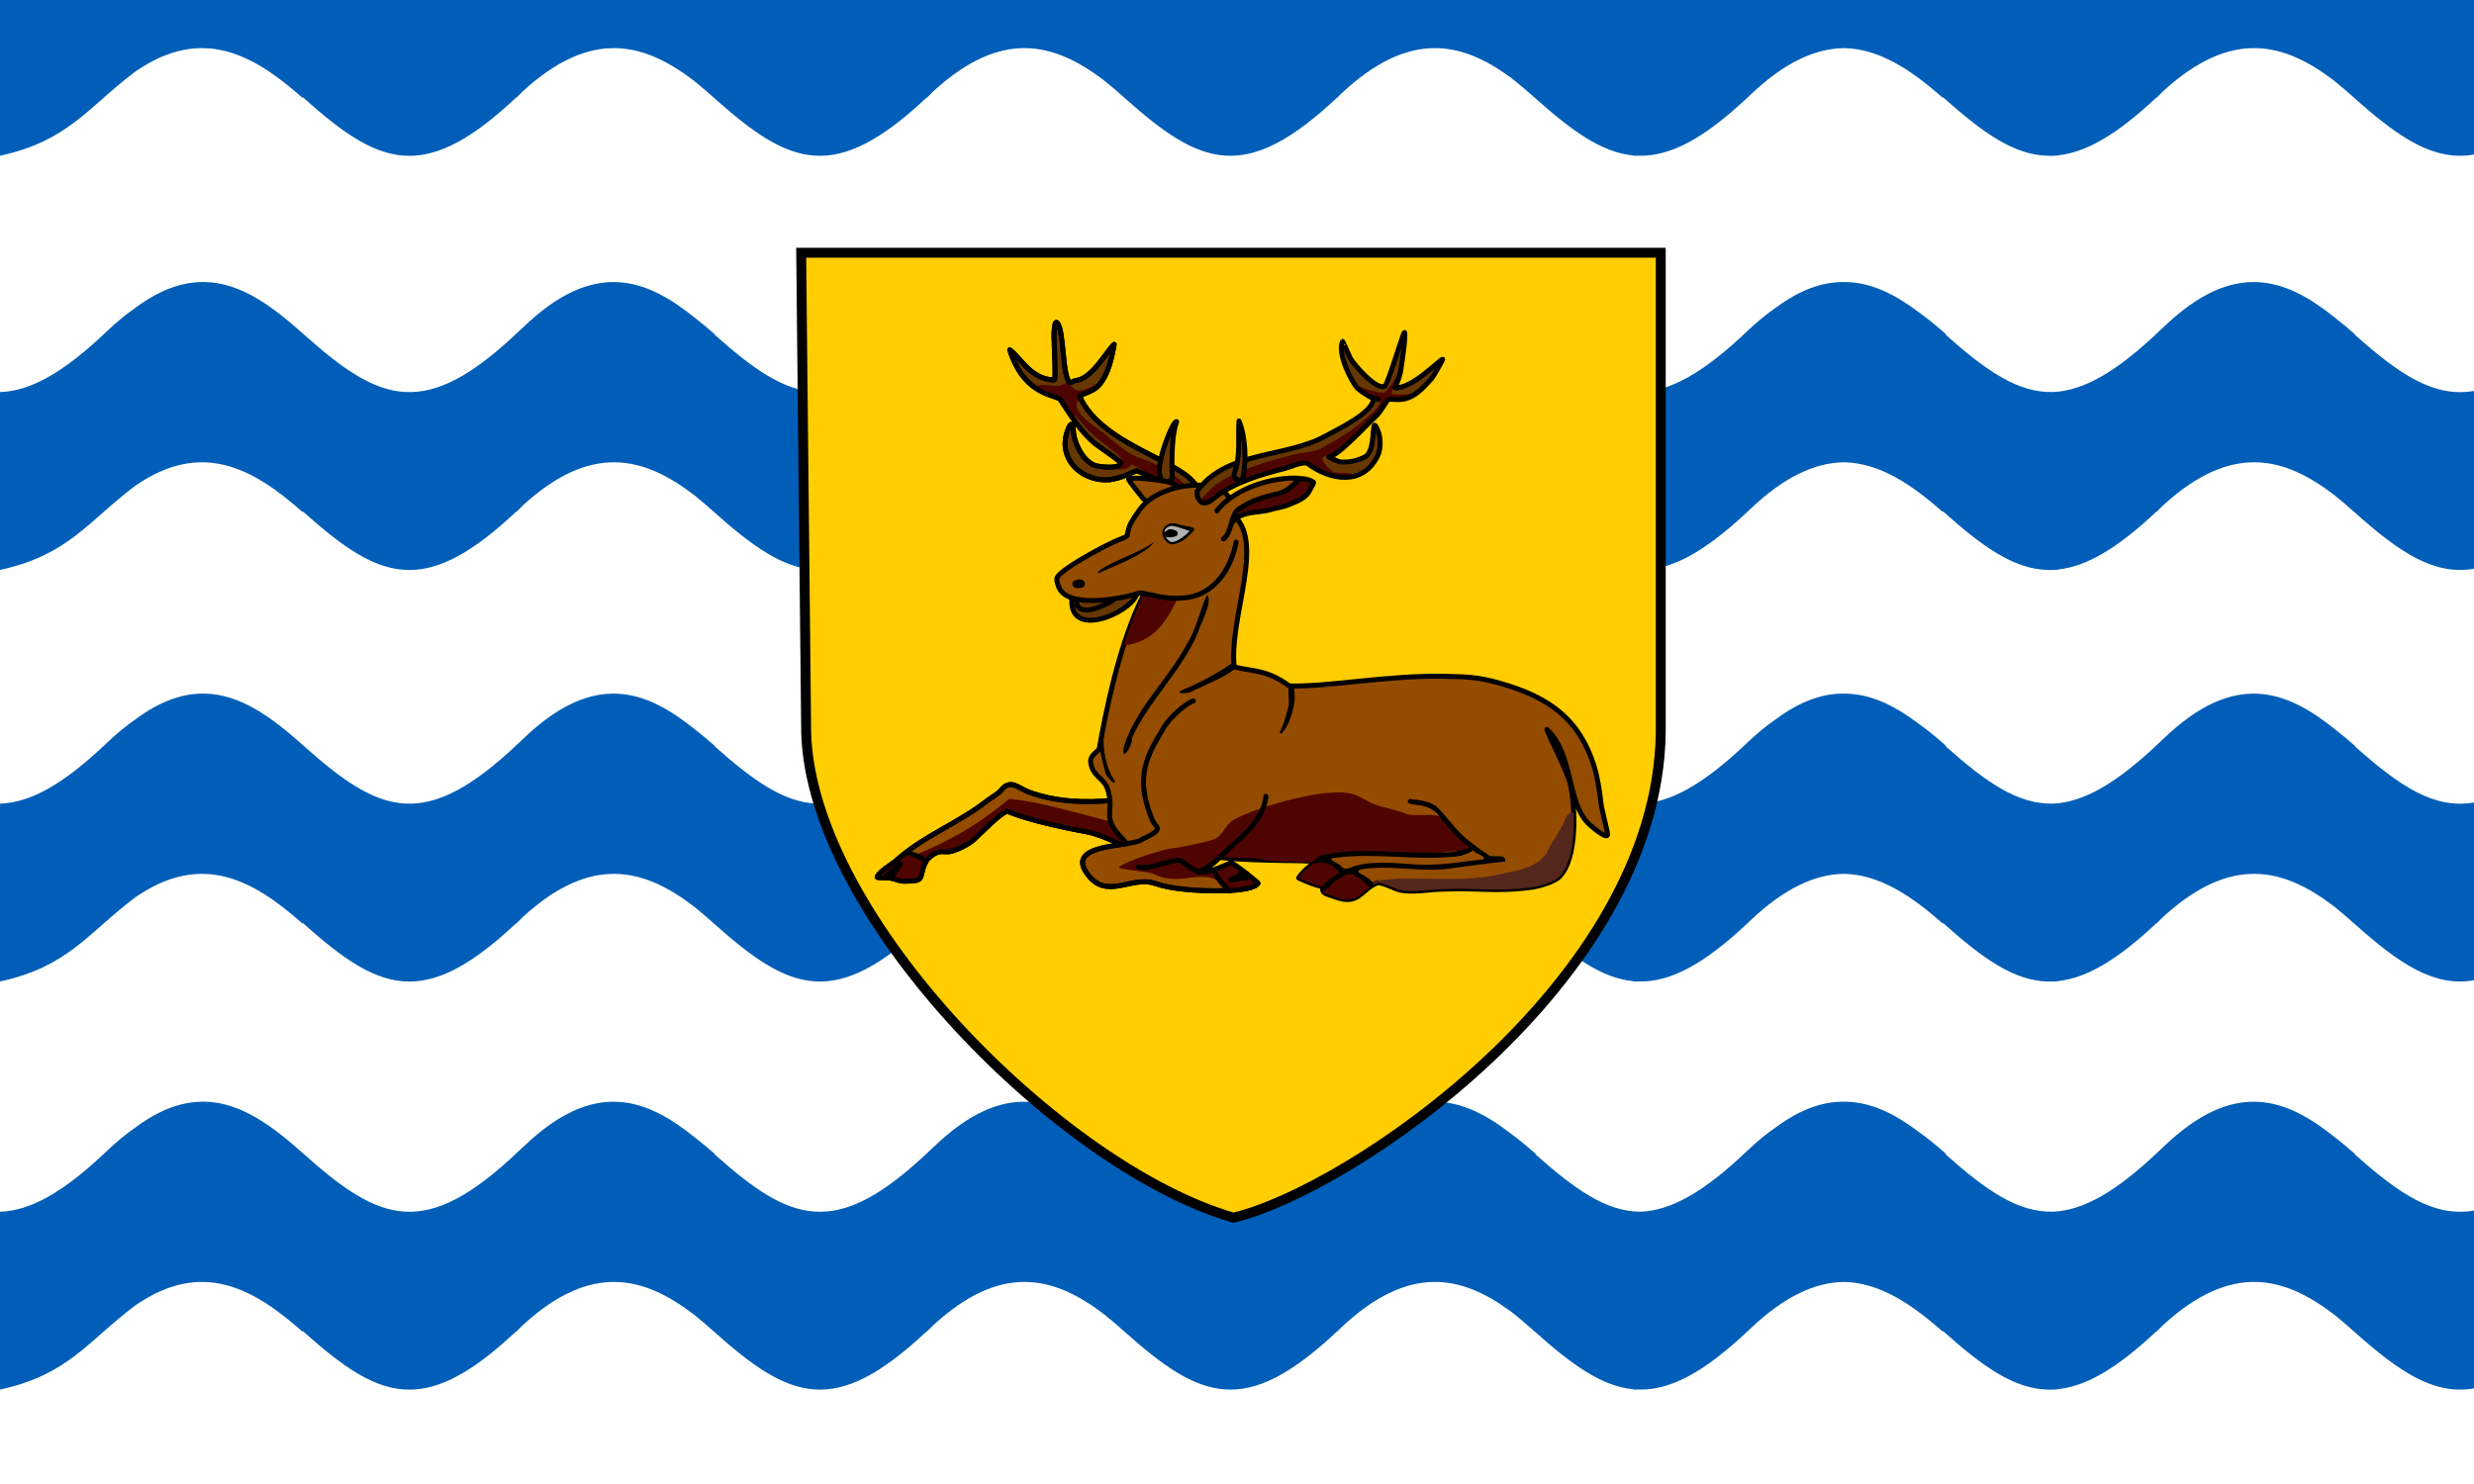 <?xml version="1.0" encoding="UTF-8"?>
<!-- Created with Inkscape (http://www.inkscape.org/) -->
<svg id="svg2" width="2e3" height="1200" version="1.1" xmlns="http://www.w3.org/2000/svg" xmlns:cc="http://creativecommons.org/ns#" xmlns:dc="http://purl.org/dc/elements/1.1/" xmlns:rdf="http://www.w3.org/1999/02/22-rdf-syntax-ns#">
 <rect width="100%" height="100%" fill="#808080" stroke="none"/>
 <g id="layer1" transform="translate(291.989,621.506)">
  <rect id="rect3013" transform="scale(1,-1)" x="-291.989" y="-578.494" width="1999.993" height="1200" color="#000000" fill="#ffffff"/>
  <path id="path3325" d="m-291.982-621.498v125.929c55.399-11.984 71.028-39.25 109.39-68.051 0.104-0.072 0.209-0.148 0.313-0.219 53.086-36.458 94.264-14.571 134.884 21.473v-0.689c0.26 0.232 0.522 0.456 0.782 0.689 32.644 29.17 58.119 47.037 85.992 46.859 24.594-0.157 51.081-14.365 85.961-47.204v0.344c1.817-1.863 3.594-3.66 5.38-5.384 55.44-50.734 97.964-39.359 138.419-8.358 5.415 4.33 10.759 8.96 16.11 13.742 61.447 54.909 97.542 69.711 171.953-0.344v0.344c1.817-1.863 3.625-3.66 5.412-5.384 54.998-50.33 97.252-39.551 137.418-9.109 0.01 8e-3 0.021 0.021 0.031 0.031 0.101 0.077 0.211 0.142 0.313 0.219 5.621 4.469 11.184 9.282 16.735 14.242 61.408 54.874 97.481 69.685 171.796-0.219v0.219c1.067-1.094 2.134-2.179 3.191-3.224 54.877-51.612 97.127-42.569 137.043-13.303 6.624 5.108 13.189 10.703 19.707 16.528 30.069 26.87 54.039 44.127 79.423 46.546v0.188c0.759 0.043 1.521 0.078 2.284 0.094 0.937 0.02 1.873-0.01 2.815-0.031 24.942 0.407 51.691-13.567 87.118-46.859v0.063c0.332-0.34 0.639-0.666 0.97-1.002 0.41-0.388 0.839-0.765 1.251-1.158 27.953-26.63 52.609-37.562 75.356-38.063 0.301 4e-3 0.606-7e-3 0.907 0 28.599 0.679 54.223 17.696 79.611 40.223v-0.689c0.26 0.232 0.522 0.456 0.782 0.689 31.83 28.443 56.828 46.128 83.896 46.828 1 0.042 1.996 0.067 3.003 0.063 1.855-9e-3 3.751-0.111 5.631-0.282v-0.157c22.77-2.437 47.591-16.857 79.391-46.797v0.344c1.818-1.863 3.625-3.66 5.412-5.384 55.44-50.734 97.933-39.359 138.388-8.358 5.415 4.33 10.759 8.96 16.11 13.742 36.805 32.889 64.52 51.363 96.815 45.858v-124.99h-1999.993zm165.258 228.036c-0.95-0.016-1.92 8e-3 -2.878 0.031-16.058 0.392-33.313 6.39-52.302 20.378-0.079 0.058-0.14 0.129-0.219 0.188-0.051 0.035-0.105 0.059-0.156 0.094-7.584 5.208-15.39 11.626-23.492 19.345-35.044 33.386-61.626 48.178-86.211 48.957v143.802c55.399-11.984 71.028-39.25 109.39-68.051 0.104-0.072 0.209-0.148 0.313-0.219 53.086-36.458 94.264-14.571 134.884 21.473v-0.689c0.26 0.232 0.522 0.456 0.782 0.689 32.644 29.17 58.119 47.037 85.992 46.859 24.594-0.157 51.081-14.365 85.961-47.204v0.344c1.817-1.863 3.594-3.66 5.38-5.384 55.44-50.734 97.964-39.359 138.419-8.358 5.415 4.33 10.759 8.96 16.11 13.742 61.447 54.909 97.542 69.711 171.953-0.344v0.344c1.817-1.863 3.625-3.66 5.412-5.384 54.998-50.33 97.252-39.551 137.418-9.109 0.01 8e-3 0.021 0.023 0.031 0.031 0.101 0.077 0.211 0.142 0.313 0.219 5.621 4.469 11.184 9.282 16.735 14.242 61.408 54.874 97.481 69.685 171.796-0.219v0.219c1.067-1.094 2.134-2.179 3.191-3.224 54.877-51.612 97.127-42.568 137.043-13.303 6.624 5.108 13.189 10.703 19.707 16.528 30.069 26.87 54.039 44.127 79.423 46.546v0.188c0.759 0.043 1.521 0.078 2.284 0.094 0.937 0.02 1.873-0.01 2.815-0.031 24.942 0.407 51.691-13.567 87.118-46.859v0.063c0.332-0.34 0.639-0.666 0.97-1.002 0.41-0.388 0.839-0.765 1.251-1.158 27.953-26.63 52.609-37.562 75.356-38.063 0.301 4e-3 0.606-7e-3 0.907 0 28.599 0.679 54.223 17.696 79.611 40.223v-0.689c0.26 0.232 0.522 0.456 0.782 0.689 31.83 28.443 56.828 46.128 83.896 46.828 1 0.042 1.996 0.067 3.003 0.063 1.855-9e-3 3.751-0.111 5.631-0.282v-0.157c22.77-2.437 47.591-16.857 79.391-46.797v0.344c1.818-1.863 3.625-3.66 5.412-5.384 55.44-50.734 97.933-39.359 138.388-8.358 5.415 4.33 10.759 8.96 16.11 13.742 36.805 32.889 64.52 51.363 96.815 45.858v-143.771c-32.177 5.48-59.791-12.872-96.377-45.513v-0.407c-5.19-4.605-10.409-8.939-15.641-12.99-39.373-31.761-81.266-48.119-138.951 7.293-1.271 1.158-2.531 2.344-3.816 3.568-34.313 32.689-60.53 47.556-84.678 48.894-0.274 0.015-0.54 0.02-0.813 0.031-28.191 0.752-53.807-16.896-86.618-46.139v-0.657c-7.663-6.8-15.336-13.067-23.117-18.562-17.965-13.427-36.632-23.017-57.182-23.539-0.083-3e-3 -0.167 3e-3 -0.25 0-1.393-0.05-2.781-0.066-4.192-0.031-16.058 0.392-33.313 6.39-52.302 20.378-0.079 0.058-0.171 0.129-0.25 0.188-0.051 0.035-0.106 0.059-0.156 0.094-7.584 5.208-15.39 11.626-23.492 19.345-35.164 33.5-61.808 48.271-86.461 48.957-27.274-0.312-52.374-17.853-84.303-46.327v-0.501c-6.594-5.851-13.191-11.299-19.863-16.215-38.814-30.054-80.493-43.426-137.575 13.147-0.332 0.312-0.668 0.622-1.001 0.939-75.552 71.977-111.705 57.574-173.423 2.504v-0.376c-5.395-4.787-10.824-9.276-16.266-13.46-39.2-31.446-80.931-47.37-138.325 7.763-1.271 1.158-2.531 2.344-3.816 3.568-75.54 71.965-111.754 57.583-173.454 2.535v-0.407c-5.19-4.605-10.408-8.939-15.641-12.99-39.373-31.761-81.266-48.119-138.951 7.293-1.271 1.158-2.563 2.344-3.848 3.568-75.725 72.142-111.883 57.511-173.861 2.129-25.188-22.508-50.671-41.67-80.111-42.164zm0 332.805c-0.95-0.016-1.92 8e-3 -2.878 0.031-16.058 0.392-33.313 6.39-52.302 20.378-0.079 0.058-0.14 0.129-0.219 0.188-0.051 0.035-0.105 0.059-0.156 0.094-7.584 5.208-15.39 11.626-23.492 19.345-35.044 33.386-61.626 48.178-86.211 48.957v143.802c55.399-11.984 71.028-39.25 109.39-68.051 0.104-0.072 0.209-0.148 0.313-0.219 53.086-36.458 94.264-14.571 134.884 21.473v-0.689c0.26 0.232 0.522 0.456 0.782 0.689 32.644 29.17 58.119 47.037 85.992 46.859 24.594-0.157 51.081-14.365 85.961-47.204v0.344c1.817-1.863 3.594-3.66 5.38-5.384 55.44-50.734 97.964-39.359 138.419-8.358 5.415 4.33 10.759 8.96 16.11 13.742 61.447 54.909 97.542 69.711 171.953-0.344v0.344c1.817-1.863 3.625-3.66 5.412-5.384 54.998-50.33 97.252-39.551 137.418-9.109 0.01 8e-3 0.021 0.024 0.031 0.031 0.101 0.077 0.211 0.142 0.313 0.219 5.621 4.469 11.184 9.282 16.735 14.242 61.408 54.874 97.481 69.685 171.796-0.219v0.219c1.067-1.094 2.134-2.179 3.191-3.224 54.877-51.612 97.127-42.568 137.043-13.303 6.624 5.108 13.189 10.703 19.707 16.528 30.069 26.87 54.039 44.127 79.423 46.546v0.188c0.759 0.043 1.521 0.078 2.284 0.094 0.937 0.02 1.873-0.01 2.815-0.031 24.942 0.407 51.691-13.567 87.118-46.859v0.063c0.332-0.34 0.639-0.666 0.97-1.002 0.41-0.388 0.839-0.765 1.251-1.158 27.953-26.63 52.609-37.562 75.356-38.063 0.301 4e-3 0.606-7e-3 0.907 0 28.599 0.679 54.223 17.696 79.611 40.223v-0.689c0.26 0.232 0.522 0.456 0.782 0.689 31.83 28.443 56.828 46.128 83.896 46.828 1 0.042 1.996 0.067 3.003 0.063 1.855-9e-3 3.751-0.111 5.631-0.282v-0.157c22.77-2.437 47.591-16.857 79.391-46.797v0.344c1.818-1.863 3.625-3.66 5.412-5.384 55.44-50.734 97.933-39.359 138.388-8.358 5.415 4.33 10.759 8.96 16.11 13.742 36.805 32.889 64.52 51.363 96.815 45.858v-143.771c-32.177 5.48-59.791-12.872-96.377-45.513v-0.407c-5.19-4.605-10.408-8.939-15.641-12.99-39.373-31.761-81.266-48.119-138.951 7.293-1.271 1.158-2.531 2.344-3.816 3.568-34.313 32.689-60.53 47.556-84.678 48.894-0.274 0.015-0.54 0.02-0.813 0.031-28.191 0.752-53.807-16.897-86.618-46.139v-0.657c-7.663-6.8-15.336-13.067-23.117-18.562-17.965-13.427-36.632-23.017-57.182-23.539-0.083-3e-3 -0.167 3e-3 -0.25 0-1.393-0.05-2.781-0.066-4.192-0.031-16.058 0.392-33.313 6.39-52.302 20.378-0.079 0.058-0.171 0.129-0.25 0.188-0.051 0.035-0.106 0.059-0.156 0.094-7.584 5.208-15.39 11.626-23.492 19.345-35.164 33.5-61.808 48.271-86.461 48.957-27.274-0.312-52.374-17.853-84.303-46.327v-0.501c-6.594-5.851-13.191-11.299-19.863-16.215-38.814-30.054-80.493-43.426-137.575 13.147-0.332 0.312-0.668 0.622-1.001 0.939-75.552 71.977-111.705 57.574-173.423 2.504v-0.376c-5.395-4.787-10.824-9.276-16.266-13.46-39.2-31.446-80.931-47.37-138.325 7.763-1.271 1.158-2.531 2.344-3.816 3.568-75.54 71.965-111.754 57.583-173.454 2.535v-0.407c-5.19-4.605-10.408-8.939-15.641-12.99-39.373-31.761-81.266-48.119-138.951 7.293-1.271 1.158-2.563 2.344-3.848 3.568-75.725 72.142-111.883 57.511-173.861 2.129-25.188-22.508-50.671-41.67-80.111-42.164zm0 329.987c-0.95-0.016-1.92 8e-3 -2.878 0.031-16.058 0.392-33.313 6.39-52.302 20.378-0.079 0.058-0.14 0.129-0.219 0.188-0.051 0.035-0.105 0.059-0.156 0.094-7.584 5.208-15.39 11.626-23.492 19.345-35.044 33.386-61.626 48.178-86.211 48.957v143.802c55.399-11.984 71.027-39.25 109.39-68.051 0.104-0.072 0.209-0.148 0.313-0.219 53.086-36.458 94.264-14.571 134.884 21.473v-0.689c0.26 0.232 0.522 0.456 0.782 0.689 32.644 29.17 58.119 47.037 85.992 46.859 24.594-0.157 51.081-14.365 85.961-47.204v0.344c1.817-1.863 3.594-3.66 5.38-5.384 55.44-50.734 97.964-39.36 138.419-8.358 5.415 4.33 10.759 8.96 16.11 13.742 61.447 54.909 97.542 69.711 171.953-0.344v0.344c1.817-1.863 3.625-3.66 5.412-5.384 54.998-50.33 97.252-39.551 137.418-9.109 0.01 0.01 0.021 0.023 0.031 0.031 0.101 0.077 0.211 0.142 0.313 0.219 5.621 4.468 11.184 9.282 16.735 14.242 61.408 54.874 97.481 69.685 171.796-0.219v0.219c1.067-1.094 2.134-2.179 3.191-3.224 54.877-51.612 97.127-42.569 137.043-13.303 6.624 5.108 13.189 10.703 19.707 16.528 30.069 26.87 54.039 44.127 79.423 46.546v0.188c0.759 0.042 1.521 0.078 2.284 0.094 0.937 0.02 1.873-0.01 2.815-0.031 24.942 0.407 51.691-13.567 87.118-46.859v0.062c0.332-0.34 0.639-0.666 0.97-1.002 0.41-0.388 0.839-0.765 1.251-1.158 27.953-26.63 52.609-37.562 75.356-38.063 0.301 0 0.606-0.01 0.907 0 28.599 0.68 54.223 17.696 79.611 40.223v-0.689c0.26 0.232 0.522 0.456 0.782 0.689 31.83 28.443 56.828 46.128 83.896 46.828 1 0.042 1.996 0.068 3.003 0.062 1.855-0.01 3.751-0.111 5.631-0.282v-0.157c22.77-2.437 47.591-16.857 79.391-46.797v0.344c1.818-1.863 3.625-3.66 5.412-5.384 55.44-50.734 97.933-39.359 138.388-8.358 5.415 4.33 10.759 8.96 16.11 13.742 36.805 32.889 64.52 51.363 96.815 45.858v-143.771c-32.177 5.48-59.791-12.872-96.377-45.513v-0.407c-5.19-4.605-10.408-8.939-15.641-12.99-39.373-31.761-81.266-48.119-138.951 7.293-1.271 1.158-2.531 2.344-3.816 3.568-34.313 32.689-60.53 47.556-84.678 48.894-0.274 0.015-0.54 0.02-0.813 0.031-28.191 0.752-53.807-16.896-86.618-46.139v-0.657c-7.663-6.8-15.336-13.067-23.117-18.562-17.965-13.427-36.632-23.017-57.182-23.539-0.083-3e-3 -0.167 3e-3 -0.25 0-1.393-0.05-2.781-0.066-4.192-0.031-16.058 0.392-33.313 6.39-52.302 20.378-0.079 0.058-0.171 0.129-0.25 0.188-0.051 0.035-0.106 0.059-0.156 0.094-7.584 5.208-15.39 11.626-23.492 19.345-35.164 33.5-61.808 48.271-86.461 48.957-27.274-0.312-52.374-17.853-84.303-46.327v-0.501c-6.594-5.851-13.191-11.299-19.863-16.215-38.814-30.054-80.493-43.426-137.575 13.147-0.332 0.312-0.668 0.622-1.001 0.939-75.552 71.977-111.705 57.574-173.423 2.504v-0.376c-5.395-4.787-10.824-9.276-16.266-13.46-39.2-31.446-80.931-47.37-138.325 7.763-1.271 1.158-2.531 2.344-3.816 3.568-75.54 71.966-111.754 57.584-173.454 2.536v-0.407c-5.19-4.605-10.408-8.939-15.641-12.99-39.373-31.761-81.266-48.119-138.951 7.293-1.271 1.158-2.563 2.344-3.848 3.568-75.725 72.143-111.883 57.511-173.861 2.129-25.188-22.508-50.671-41.67-80.111-42.164z" color="#000000" fill="#005eb8"/>
  <g id="g3252" transform="matrix(1.001 0 0 1.002 .291 1.038)">
   <g>
    <path id="path3061" d="m355.047-417.354h694.192v387.339c-2.929 202.36-252.544 369.751-345.084 391.363-136.9-39.11-340.708-240.768-345.084-391.363z" color="#000000" fill="#ffcd00" stroke="#000000" stroke-width="8"/>
    <path id="path3231" transform="translate(-297.857,-632.654)" d="m904.723 657.158c-22.39 2.403-46.492 1.196-67.432-6.386-9.201-3.408-15.145-11.186-22.871-1.805-2.951 3.583-7.978 5.942-11.591 8.781-23.011 18.081-51.534 28.403-73.089 47.999-2.927 2.661-14.677 9.529-15.478 13.535-0.101 0.503 8.695 0.632 8.98 0.632 5.327 0 7.627 2.594 13.12 2.594 19.212 0 9.86-3.51 18.228-17.456 9.433-9.582 13.728-5.166 19.261-6.594 6.723-1.834 16.76-6.765 21.448-12.39 6.537-5.898 17.246-17.428 23.912-20.06 16.449 6.729 42.02 12.553 64.325 16.643 15.512 2.844 33.236 14.423 35.348 12.198 7.865-12.459-10.018-26.563-14.16-37.691z" color="#000000" fill="#944c00" stroke="#000000" stroke-linecap="round" stroke-linejoin="round" stroke-width="4"/>
    <path id="path3237" transform="translate(-297.857,-632.654)" d="m820.969 656c-24.539 20.439-47.193 33.674-76.312 45.5-1.36 0.68-3.55 0.013-4.375-0.812-1.123-1.123-3.292-0.433-4.875 0.25-1.932 1.547-3.818 3.141-5.656 4.812-2.927 2.661-14.699 9.525-15.5 13.531-0.101 0.503 8.715 0.625 9 0.625 5.327 0 7.633 2.594 13.125 2.594 19.212 0 9.851-3.491 18.219-17.438 9.433-9.582 13.717-5.166 19.25-6.594 6.723-1.834 16.781-6.781 21.469-12.406 6.537-5.898 17.241-17.43 23.906-20.062 16.449 6.729 42.008 12.567 64.312 16.656 15.512 2.844 33.233 14.412 35.344 12.188 3.524-5.583 1.856-11.485-1.406-17.312-0.169-0.05-0.333-0.102-0.5-0.156-27.742-5.225-64.905-18.391-96-21.375z" color="#000000" fill="#4e0400"/>
   </g>
   <path id="path3250" transform="translate(-297.857,-632.654)" d="m904.723 657.158c-22.39 2.403-46.492 1.196-67.432-6.386-9.201-3.408-15.145-11.186-22.871-1.805-2.951 3.583-7.978 5.942-11.591 8.781-23.011 18.081-51.534 28.403-73.089 47.999-2.927 2.661-14.677 9.529-15.478 13.535-0.101 0.503 8.695 0.632 8.98 0.632 5.327 0 7.627 2.594 13.12 2.594 19.212 0 9.86-3.51 18.228-17.456 9.433-9.582 13.728-5.166 19.261-6.594 6.723-1.834 16.76-6.765 21.448-12.39 6.537-5.898 17.246-17.428 23.912-20.06 16.449 6.729 42.02 12.553 64.325 16.643 15.512 2.844 33.236 14.423 35.348 12.198 7.865-12.459-10.018-26.563-14.16-37.691z" color="#000000" fill="none" stroke="#000000" stroke-linecap="round" stroke-linejoin="round" stroke-width="4"/>
   <g>
    <path id="path3107" transform="translate(-297.857,-632.654)" d="m998.656 425.312c-5.106 0.034-13.309 11.805-15.125 13.938-12.866 15.105-20.874 28.097-40.188 36.375-4.667 2-8.15 10.832-12.969 13.938-20.821 40.687-31.529 96.862-36.875 126.5-4.526 4.527-8.69 6.119-5.969 14.281 2.617 7.851 10.235 9.987 12.781 17.625 6.547 19.641-6.508 21.741 13.125 41.375 0.692 0.692 1.362 1.75 2.156 2.906-17.429 2.726-44.421 5.196-32.469 23.125 15.767 23.651 35.788 2.366 55.312 8.875 8.285 2.762 15.39 3.819 23.531 4.719 16.042 1.774 54.894 2.962 59.812-4.781 0.325-0.512-20.339-16.936-22-16.438-1.821 0.546-17.285 12.167-25.555 6.944 0.889-0.266 2.963-1.309 3.899-1.819 3.886-2.12 7.739-4.739 10.906-7.906 0.555-0.555 1.146-1.103 1.719-1.656 18.849 2.216 53.735 2.589 66.281 2.688 9.654 0.761 9.1-0.618 13.906-0.188-11.019 5.563-16.281 14.062-16.281 14.062s11.942 5.782 19.625 7.062c-1.369 5.7 2.438 5.605 10.719 8.562 18.439 6.585 20.327-6.537 32.969-11.594 2.942-1.177 14.03 4.505 17.562 5.469 10.382 2.831 24.999-0.469 36.25-0.469 26.639-1.246 41.797 2.319 69.75-1.312 6.708-0.871 19.137-4.168 23.656-8.688 14.685-14.686 13.151-56.616 8.625-75.625-2.059-8.648-18.688-41.743-18.688-43.219 21.647 19.92 15.899 59.24 34.031 76.344 1.821 1.618 14.413 12.771 15.063 8.469 0.23-1.521-4.907-20.291-5.438-25.656-0.871-8.811-2.901-21.246-5.61-29.834-11.795-37.381-35.678-55.472-77.108-67.01-16.821-4.685-26.028-4.881-43.505-5.235-46.263-0.939-93.248 8.605-125.402 7.798-17.998-13.171-28.178-11.428-44.531-15.344-4.503-40.741 26.622-103.318-2.5-123.906-0.452-0.271-0.941-0.379-1.469-0.375z" color="#000000" fill="#944c00" stroke="#000000" stroke-linecap="round" stroke-linejoin="round" stroke-width="4"/>
    <path id="path3207" transform="translate(-297.857,-632.654)" d="m1274.812 667.094c-3.754 0.159-5.327 6.967-6.688 9.688-2.016 4.031-9.971 15.994-11.799 20.199-5.528 12.716-22.113 16.628-34.76 18.936-35.458 9.304-71.804 1.287-103.504 6.209-3.008 0.668-4.83 3.99-7.875 4.594h2.094c-1.193 0-0.817 0.136-0.062 0.406 1.692-1.221 3.551-2.339 5.75-3.219 2.942-1.177 14.03 4.505 17.562 5.469 10.382 2.831 24.999-0.469 36.25-0.469 26.639-1.246 41.797 2.319 69.75-1.312 6.708-0.871 19.137-4.168 23.656-8.688 9.868-9.868 12.391-32.03 11.625-51.281-0.089-0.048-0.157-0.115-0.25-0.156-0.631-0.28-1.214-0.398-1.75-0.375z" color="#000000" fill="#54261c"/>
    <path id="path3188" transform="translate(-297.857,-632.654)" d="m1067.426 706.886c4.897-1.312 9.226-4.245 13.742-5.939 7.692-2.885 69.839-0.687 82.406-0.687 6.144 0 17.935-3.518 23.166-1.276 2.502 1.072 8.954-1.963 8.098-1.963-0.616 0-1.872-3.702-2.994-4.123-6.597-2.474-15.953-17.446-20.995-21.48-6.143-4.915-22.759-0.182-30.343-3.552-7.572-3.366-16.201-4.398-23.951-7.166-6.888-2.46-11.508-6.612-18.601-8.638-20.759-5.931-77.224 10.532-95.903 20.909-6.668 3.704-8.652 13.577-16.687 16.05-9.834 3.026-20.562 4.741-30.479 6.724-8.16 4e-3 -40.867 10.988-45.301 15.363-2.36 1.871 24.082 3.55 27.927 5.448 8.306 4.1 12.744 4.025 19.338 4.025 10.057 0 18.873-3.386 28.761-0.344 4.36 1.342 5.488 6.27 9.031 8.295 4.655 2.66 22.234-1.154 25.669-3.73 1.093-0.82-6.671-4.021-6.969-4.319-2.405-2.405-10.295-13.895-15.607-11.534-7.185 3.194-11.568 5.448-20.221 5.448-0.213 0-2.718 0.228-2.503-0.147 1.355-2.371 6.195-2.723 8.147-4.025 1.938-1.292 3.474-4.505 5.988-5.448 1.245-0.467 0.953-3.379 2.896-2.65 7.218 2.707 26.096 0.568 32.786 2.798 4.915 1.638 37.705 2.896 42.602 1.963z" color="#000000" fill="#4e0400"/>
    <path id="path3212" transform="translate(-297.857,-632.654)" d="m947.25 473.812c-1.251 0.627-2.549 1.231-3.906 1.812-4.667 2-8.15 10.832-12.969 13.938-6.73 13.152-12.379 27.937-17.156 42.906 0.656-0.067 1.348-0.157 2.094-0.281 25.614-4.269 35.231-23.189 45.531-46.781 0.204-4.594-6.295-9.233-13.594-11.594z" color="#000000" fill="#4e0400"/>
    <path id="path2999" transform="translate(-297.857,-632.654)" d="m871.507 494.628c-2.342 32.224 45.697 12.229 52.127-3.054" color="#000000" fill="#673701" stroke="#000000" stroke-linecap="round" stroke-linejoin="round" stroke-width="4"/>
   </g>
   <g id="g3090">
    <path id="path3073" transform="translate(-297.857,-632.654)" d="m973.465 406.81c-7.257-23.304-77.555-34.261-95.786-75.833 1.232-1.232 10.486-3.58 14.715-7.809 8.696-8.696 11.775-25.015 13.257-33.908-6.071 5.205-17.673 28.128-31.408 29.223-0.897 0.071-3.542 2.101-4.442 1.458-6.141-4.386-4.544-42.513-10.169-48.138-2.362-2.362-2.483 8.229-2.533 8.885-0.31 4.026 1.816 36.295 0.243 37.344-19.505-0.694-27.075-18.015-35.989-24.329 10.48 33.637 32.308 35.88 40.362 39.357 8.731 13.097 16.763 26.687 29.152 36.754 1.756 1.427 20.025 13.828 20.025 14.889 0 5.452-16.133 3.375-19.296 2.672-10.012-2.225-17.335-16.642-18.671-25.995-0.223-1.56-0.192-6.301-1.249-7.358-1.944-1.944-4.672 7.935-4.789 8.434-5.085 21.611 14.105 37.813 35.425 36.065 10.577-1.934 15.15-4.767 21.669-7.297 3.73 1.48 19.126 8.178 21.409 9.201 1.401 1.323 9.795 5.93 7.323 4.373" color="#000000" fill="#673701" stroke="#000000" stroke-linecap="round" stroke-linejoin="round" stroke-width="4"/>
    <path id="path3077" transform="translate(-297.857,-632.654)" d="m867.656 320.156c-1.59 0.182-4.623 2.211-5.906 2.438-4.721 0.833-8.457-0.594-12.875-0.594-1.996 0-3.948 0.312-5.938 0.312-0.933 0-3.714 0.062-2.781 0.062 1.529 0 2.352 1.758 4 2.5 4.197 1.889 7.27 3.617 9.938 5.531 3.079 1.1 5.736 1.841 7.625 2.656 2.316 3.475 4.594 6.968 6.906 10.438 2.03 1.238 4.296 2.309 7.031 4.688 2.4 2.087 3.868 4.89 6 7.156 7.836 9.408 18.301 15.347 26.156 22.219 3.289 2.905 3.854 3.563 3.094 7.125-1.043 4.891-13.469 3.704-18.156 2.906-2.173-0.119-4.287-0.474-6-1.031 5.047 1.712 10.047 2.926 12.438 3.125 3.751 0.313 14.917 1.232 18.031-0.844 0.739-0.493 2.541-2.887 3.438-2.375 3.457 1.976 7.585 3.41 10.625 6.281 0.837 0.79 1.577 1.68 2.312 2.562 5.159 2.223 10.501 4.551 11.781 5.125 1.401 1.323 9.816 5.932 7.344 4.375l13.281 1.281c-0.092-0.064-0.247-0.166-0.25-0.188-0.053-0.34 0.333-1.115 0-1.031-9-8.468-18.996-15.567-30.094-20.5-5.449-2.422-11.246-3.599-16.594-6.719-9.237-5.388-16.856-13.348-25.469-19.5-5.028-3.592-10.323-6.81-14.25-11.719-5.838-7.298-4.765-10.289-0.844-13.656-0.288-0.594-0.546-1.206-0.812-1.812 0.714-0.714 4.127-1.795 7.688-3.406 2.56-1.804 7.301-5.329 5.781-6.469-0.179-0.134-0.994 0.763-1.156 0.875-2.676 1.84-7.635 3.696-10.875 4.344-6.809 1.362-7.579-4.858-10.875-6.094-0.158-0.059-0.367-0.088-0.594-0.062z" color="#000000" fill="#4e0400"/>
    <path id="path3082" transform="translate(-297.857,-632.654)" d="m973.465 406.81c-7.257-23.304-77.555-34.261-95.786-75.833 1.232-1.232 10.486-3.58 14.715-7.809 8.696-8.696 11.775-25.015 13.257-33.908-6.071 5.205-17.673 28.128-31.408 29.223-0.897 0.071-3.542 2.101-4.442 1.458-6.141-4.386-4.544-42.513-10.169-48.138-2.362-2.362-2.483 8.229-2.533 8.885-0.31 4.026 1.816 36.295 0.243 37.344-19.505-0.694-27.075-18.015-35.989-24.329 10.48 33.637 32.308 35.88 40.362 39.357 8.731 13.097 16.763 26.687 29.152 36.754 1.756 1.427 20.025 13.828 20.025 14.889 0 5.452-16.133 3.375-19.296 2.672-10.012-2.225-17.335-16.642-18.671-25.995-0.223-1.56-0.192-6.301-1.249-7.358-1.944-1.944-4.672 7.935-4.789 8.434-5.085 21.611 14.105 37.813 35.425 36.065 10.577-1.934 15.15-4.767 21.669-7.297 3.73 1.48 19.126 8.178 21.409 9.201 1.401 1.323 9.795 5.93 7.323 4.373" color="#000000" fill="none" stroke="#000000" stroke-linecap="round" stroke-linejoin="round" stroke-width="4"/>
    <path id="path3075" transform="translate(-297.857,-632.654)" d="m942.853 395.912c-4.017-10.09 10.565-46.239 13.283-44.272-4.892 12.835-3.69 39.896-3.558 45.18-0.221 1.938-3.137 4.219-8.718 2.11z" color="#000000" fill="#673701" stroke="#000000" stroke-linecap="round" stroke-linejoin="round" stroke-width="4"/>
   </g>
   <path id="path3011" transform="translate(-297.857,-632.654)" d="m937.047 419.006c-3.102-1.698-7.024-3.739-9.162-6.733-1.031-1.443-11.349-13.833-10.516-14.334 3.795-2.277 28.102 1.347 32.519 2.499 2.469 0.644 15.07 6.66 12.771 8.087" color="#000000" fill="#944c00" stroke="#000000" stroke-linecap="round" stroke-linejoin="round" stroke-width="4"/>
   <path id="path2986" d="m683.018-141.498c-6.477 12.762-8.32 27.429-16.328 39.556-14.924 28.457-40.454 50.929-50.66 81.855-3.584 15.852 6.546 1.73 6.293-5.899 13.932-30.604 40.138-53.855 53.225-85.047 2.419-8.353 11.907-23.54 7.471-30.465z" color="#000000" fill="#000000" style="text-decoration-line:none;text-indent:0;text-transform:none"/>
   <path id="path2988" transform="translate(-297.857,-632.654)" d="m969.669 577.035c-6.956 2.248-19.478 14.117-23.183 20.268-12.314 20.444-23.07 37.128-13.327 66.775 1.586 4.825 3.711 11.138 6.663 14.091 4.327 4.327-10.335 9.566-11.869 10.759-7.84 6.098-60.715 2.631-44.839 26.446 15.767 23.651 35.795 2.376 55.32 8.885 8.285 2.762 15.389 3.82 23.53 4.72 16.042 1.774 54.913 2.954 59.831-4.789 0.325-0.512-20.342-16.949-22.003-16.451-1.821 0.546-19.691 9.411-26.272 7.034 3.023-0.444 3.679-1.387 4.616-1.898 3.886-2.12 7.73-4.745 10.897-7.913 15.04-15.041 37.17-29.189 39.217-51.018" color="#000000" fill="none" stroke="#000000" stroke-linecap="round" stroke-linejoin="round" stroke-width="4"/>
   <g fill="#000000">
    <path id="path2990" d="m660.112 70.877c-8.155 0.315-15.621 4.064-23.596 5.39-2.144 0.404-4.325 0.654-6.509 0.612-1.615-1.496-5.986-0.481-4.632 2.181 1.569 2.201 4.594 1.764 6.942 1.728 9.046-0.483 17.37-4.574 26.27-5.847 2.876-0.038 4.932 2.301 7.193 3.729 2.751 1.992 5.575 3.989 8.805 5.127 1.576 1.841 5.169-0.617 3.512-2.653-1.84-1.636-4.654-1.544-6.48-3.268-3.764-2.428-7.083-5.772-11.506-6.998z" color="#000000" style="text-decoration-line:none;text-indent:0;text-transform:none"/>
    <path id="path2992" d="m712.237 80.064a2 2 0 0 0-1.25 0.562c-0.523 0.499-1.315 1.316-2.125 2.094-0.81 0.778-1.777 1.54-1.875 1.594-0.994 0.542-3.526 1.498-4.938 2.125-0.353 0.157-0.601 0.261-1 0.531-0.1 0.067-0.195 0.124-0.375 0.312s-0.619 0.547-0.594 1.5c0.013 0.476 0.247 1.006 0.531 1.312s0.557 0.423 0.75 0.5c0.387 0.155 0.566 0.148 0.719 0.156 0.611 0.031 0.865-0.028 1.406-0.125 0.542-0.097 1.253-0.261 2.187-0.469 1.506-0.335 3.639-0.526 5.656-0.719s3.837-0.31 5.344-0.812a2.011 2.011 0 0 0-1.281-3.812c-0.109 0.036-0.672 0.085-0.875 0.125 0.207-1.055 0.408-2.431-0.438-3.875a2 2 0 0 0-1.844-1z" color="#000000" style="text-decoration-line:none;text-indent:0;text-transform:none"/>
    <path id="path2994" d="m688.768 80.096a2 2 0 0 0-1.594 2.656c2.391 7.143 9.063 12.738 12.438 16.406a2.001 2.001 0 0 0 2.937-2.719c-3.701-4.023-9.744-9.444-11.594-14.969a2 2 0 0 0-2.188-1.375z" color="#000000" style="text-decoration-line:none;text-indent:0;text-transform:none"/>
   </g>
   <path id="path2997" transform="translate(-297.857,-632.654)" d="m875.325 497.821c2.322 12.842 25.179 0.92 29.638-2.291" color="#000000" fill="#673701" stroke="#000000" stroke-linecap="round" stroke-linejoin="round" stroke-width="4"/>
   <path id="path3202" transform="translate(-297.857,-632.654)" d="m1075.094 703.875c-2.715 0.223-5.097 3.453-7.563 4.094-0.211 0.062-0.414 0.093-0.625 0.125-8.283 5.334-12.25 11.781-12.25 11.781s11.942 5.782 19.625 7.062c-1.369 5.7 2.438 5.605 10.719 8.562 16.099 5.75 19.587-3.532 28.625-9.344-0.939-1.594-2.636-3.231-5.031-5.062-1.374-1.051-3.658-3.375-5.25-3.906-4.07-1.357-8.781-0.234-12.406-1.594-5.742-2.153-8.519-9.988-14.656-11.625-0.403-0.107-0.8-0.126-1.187-0.094z" color="#000000" fill="#4e0400"/>
   <path id="path3217" transform="translate(-297.857,-632.654)" d="m998.656 425.312c-5.106 0.034-13.309 11.805-15.125 13.938-12.866 15.105-20.874 28.097-40.188 36.375-4.667 2-8.15 10.832-12.969 13.938-20.821 40.687-31.529 96.862-36.875 126.5-4.526 4.527-8.69 6.119-5.969 14.281 2.617 7.851 10.235 9.987 12.781 17.625 6.547 19.641-6.508 21.741 13.125 41.375 0.692 0.692 1.362 1.75 2.156 2.906-17.429 2.726-44.421 5.196-32.469 23.125 15.767 23.651 35.788 2.366 55.312 8.875 8.285 2.762 15.39 3.819 23.531 4.719 16.042 1.774 54.894 2.962 59.812-4.781 0.325-0.512-20.339-16.936-22-16.438-1.821 0.546-17.285 12.167-25.555 6.944 0.889-0.266 2.963-1.309 3.899-1.819 3.886-2.12 7.739-4.739 10.906-7.906 0.555-0.555 1.146-1.103 1.719-1.656 18.849 2.216 53.735 2.589 66.281 2.688 9.654 0.761 9.1-0.618 13.906-0.188-11.019 5.563-16.281 14.062-16.281 14.062s11.942 5.782 19.625 7.062c-1.369 5.7 2.438 5.605 10.719 8.562 18.439 6.585 20.327-6.537 32.969-11.594 2.942-1.177 14.03 4.505 17.562 5.469 10.382 2.831 24.999-0.469 36.25-0.469 26.639-1.246 41.797 2.319 69.75-1.312 6.708-0.871 19.137-4.168 23.656-8.688 14.685-14.686 13.151-56.616 8.625-75.625-2.059-8.648-18.688-41.743-18.688-43.219 0-0.083 4.072 6.364 7.656 10.844 4.034 5.042 6.023 10.118 7.844 16.188 4.582 15.275 6.733 38.825 18.531 49.312 1.821 1.618 14.413 12.771 15.063 8.469 0.23-1.521-5.783-20.276-5.438-25.656-1.736-8.682-0.134-17.724-2.844-26.312-11.795-37.381-39.64-55.342-79.875-70.531-8.64-3.262-24.961-3.458-42.438-3.812-46.263-0.939-94.315 7.183-126.469 6.375-17.998-13.171-28.178-11.428-44.531-15.344-4.503-40.741 26.622-103.318-2.5-123.906-0.452-0.271-0.941-0.379-1.469-0.375z" color="#000000" fill="none"/>
   <g>
    <path id="path3001" transform="translate(-297.857,-632.654)" d="m1004.149 448.816c-3.14 16.478-11.915 33.306-27.347 41.023-17.003 8.502-39.451 1.887-40.397 1.735-7.082-1.133-8.357-2.307-12.008-1.18-14.433 4.455-56.037 12.063-63.336-4.967-0.79-1.842-1.784-4.728-1.701-7.11 0.216-6.215 41.005-28.116 51.037-31.762 2.53-0.92 4.724-1.848 5.739-2.87 0.192-1.888 1.094-5.368 1.736-7.293 1.37-4.111 6.654-11.231 9.093-14.646 15.644-20.942 65.47-26.642 73.019-5.9" color="#000000" fill="#944c00" stroke="#000000" stroke-linecap="round" stroke-linejoin="round" stroke-width="4"/>
    <path id="path3009" transform="translate(-297.857,-632.654)" d="m972.533 408.063c23.187-33.093 71.718-27.003 103.698-44.771 9.148-5.082 38.731-18.895 38.731-30.056 0-1.28 2.537 0.416 3.817 0.416 1.735 0-3.351-0.976-5.028-1.423-2.101-0.56-9.963-5.901-11.7-7.67-3.648-3.714-16.594-27.279-11.93-37.734 0.16-0.16 5.74 12.582 6.308 13.717 2.049 4.099 22.34 27.775 28.18 21.934 2.455-2.455 14.688-42.897 15.409-42.897 1.817 0-2.539 28.851-3.054 31.583-1.18 6.257-4.72 13.614-4.72 13.05 13.169 1.637 35.87-22.185 38.661-22.976 0.575 0-7.573 14.107-8.607 15.271-6.523 7.339-14.959 17.284-26.653 17.284-2.455 0-5.616-0.011-8.468-0.416-2.2 2.367-6.091 10.333-10.342 14.091-7.312 6.464-30.569 32.416-37.828 32.416-1.304 0 7.541 4.373 10.689 4.373 7.18 0 12.05-0.993 18.532-4.234 8.752-4.376 5.366-29.39 8.399-25.058 4.379 6.256 5.139 17.626 1.666 24.572-12.236 24.473-38.875 19.015-56.083 6.108-3.352-2.514-15.31 2.925-18.88 3.818-19.746 4.937-41.62 11.655-56.291 23.392-1.963 1.571-8.107 6.816-11.661 3.262-3.495-3.495-2.96-8.796-2.291-4.442-0.185-1.203-0.37-2.406-0.555-3.609z" color="#000000" fill="#673701"/>
    <path id="path3005" transform="translate(-297.857,-632.654)" d="m1000.332 433.736c8.478-10.983 20.595-7.751 32.414-11.297 4.46-1.338 9.448-1.868 13.674-3.679 6.169-2.644 13.793-5.029 16.901-11.245 1.079-2.157 1.729-2.688 3.47-6.75-0.695-1.639-11.695-5.204-13.934-1.614-7.187 11.525-61.604 14.516-52.526 34.585z" color="#000000" fill="#4e0400" stroke="#000000" stroke-linecap="round" stroke-linejoin="round" stroke-width="4"/>
    <g>
     <path id="path3064" transform="translate(-297.857,-632.654)" d="m1101.531 322.438c-0.371 0.325 0.662 1.797 1.844 3.25 2.859 2.269 8.615 6.063 10.375 6.531 1.677 0.447 6.766 1.438 5.031 1.438-1.106 0-3.152-1.263-3.687-0.781 5.175 1.421 8.19 2.341-0.156 10.688-11.707 11.707-28.197 22.582-43.031 30-5.358 2.679-12.669 2.724-18.469 4.062-18.55 4.281-50.843 13.339-65.969 25.281-4.673 3.689-8.846 7.948-12.781 12.406 0.215 0.273 0.43 0.555 0.688 0.812 3.554 3.554 9.693-1.71 11.656-3.281 14.671-11.737 36.566-18.438 56.313-23.375 3.57-0.892 15.523-6.326 18.875-3.812 10.262 7.697 23.866 12.744 35.781 10.375 0.314-0.257 0.622-0.529 0.906-0.812 2.426-2.426-14.363-2.457-15.094-2.594-2.388-0.448-13.123-10.688-8.938-12.781 2.826-1.413 7.495-1.155 10.594-3.062 9.637-6.841 24.627-23.155 30.781-28.781 1.9-3.433 4.011-6.644 6.719-8.75 0.103-0.08 0.266-0.188 0.406-0.281 1.507-2.37 2.846-4.554 3.812-5.594 2.852 0.406 6.013 0.406 8.469 0.406 3.497 0 6.675-0.901 9.625-2.344 0.472-0.447 0.932-0.984 1.406-1.594 0.163-0.21 1.265-1.022 1.094-1.25-5.449 1.294-11.547 1.48-17.953 0.837-1.231-0.123 7.096-18.843 6.211-17.941-0.949 0.968-10.17 17.209-13.105 16.961-6.505-0.549-14.527-3.058-21.403-6.014z" color="#000000" fill="#4e0400"/>
     <path id="path3013" transform="translate(-297.857,-632.654)" d="m876.387 481.137c-4.567 0.905-1.888 2.85-0.629 2.892 7.56 0.255 3.66-4.197 0.629-2.892z" color="#000000" fill="#944c00" stroke="#000000" stroke-linecap="round" stroke-linejoin="round" stroke-width="4"/>
     <path id="path3015" d="m640.42-184.314c-8.761 8.088-45.89 19.972-45.88 25.855 14.915-6.726 38.811-15.464 45.88-25.855z" color="#000000" fill="#000000" style="text-decoration-line:none;text-indent:0;text-transform:none"/>
     <path id="path3017" d="m648.339-189.701c-0.542-1.525-0.55-1.621-0.31-2.66 1.637-7.095 11.514-5.102 16.135-3.369 3.15 1.181 7.259 0.72 6.915 1.064-6.617 6.617-17.229 21.891-22.74 4.965z" color="#000000" fill="#b1b1b1"/>
     <path id="path3019" d="m649.216-192.264c-0.384 0.347-0.761 0.747-0.93 1.494s0.208 1.719 0.676 2.142c0.937 0.845 1.681 0.803 2.508 0.874 0.828 0.071 1.733 0.062 2.621-0.028 0.888-0.09 1.754-0.242 2.536-0.479 0.782-0.237 1.584-0.292 2.283-1.55 0.349-0.629 0.279-1.739-0.113-2.311-0.392-0.572-0.837-0.812-1.296-1.043-3.286-1.447-5.345-1.696-8.285 0.902z" color="#000000" fill="#000000" style="text-decoration-line:none;text-indent:0;text-transform:none"/>
    </g>
    <path id="path3047" d="m655.012-199.005c-5.077 0.014-9.821 4.827-7.945 10.03 1.516 4.204 4.849 8.145 9.928 6.702 6.26-1.722 9.964-5.657 14.418-9.897 3.177-3.665-2.872-4.238-5.407-4.557-3.666-0.462-7.179-2.289-10.994-2.278zm-0.084 2.022c3.232 0.502 11.949 3.57 13.856 4.259-2.719 3.143-10.121 8.683-13.874 8.904-4.106-0.111-7.677-6.636-5.944-10.164 0.796-1.62 4.227-3.269 5.962-2.999z" color="#000000" fill="#000000" style="text-decoration-line:none;text-indent:0;text-transform:none"/>
    <path id="path3003" transform="translate(-297.857,-632.654)" d="m993.877 446.248c7.098-4.987 5.383-18.905 12.286-23.947 7.487-5.468 18.708-9.837 31.651-12.494 9.724-1.996 17.769-13 17.769-12.494-22.597-1.517-53.156 8.49-67.05 26.307" color="#000000" fill="#944c00" stroke="#000000" stroke-linecap="round" stroke-linejoin="round" stroke-width="4"/>
   </g>
   <path id="path3069" transform="translate(-297.857,-632.654)" d="m972.533 408.063c23.187-33.093 71.718-27.003 103.698-44.771 9.148-5.082 38.731-18.895 38.731-30.056 0-1.28 2.537 0.416 3.817 0.416 1.735 0-3.351-0.976-5.028-1.423-2.101-0.56-9.963-5.901-11.7-7.67-3.648-3.714-16.594-27.279-11.93-37.734 0.16-0.16 5.74 12.582 6.308 13.717 2.049 4.099 22.34 27.775 28.18 21.934 2.455-2.455 14.688-42.897 15.409-42.897 1.817 0-2.539 28.851-3.054 31.583-1.18 6.257-4.72 13.614-4.72 13.05 13.169 1.637 35.87-22.185 38.661-22.976 0.575 0-7.573 14.107-8.607 15.271-6.523 7.339-14.959 17.284-26.653 17.284-2.455 0-5.616-0.011-8.468-0.416-2.2 2.367-6.091 10.333-10.342 14.091-7.312 6.464-30.569 32.416-37.828 32.416-1.304 0 7.541 4.373 10.689 4.373 7.18 0 12.05-0.993 18.532-4.234 8.752-4.376 5.366-29.39 8.399-25.058 4.379 6.256 5.139 17.626 1.666 24.572-12.236 24.473-38.875 19.015-56.083 6.108-3.352-2.514-15.31 2.925-18.88 3.818-19.746 4.937-41.62 11.655-56.291 23.392-1.963 1.571-8.107 6.816-11.661 3.262-3.495-3.495-2.96-8.796-2.291-4.442-0.185-1.203-0.37-2.406-0.555-3.609z" color="#000000" fill="none" stroke="#000000" stroke-linecap="round" stroke-linejoin="round" stroke-width="4"/>
   <path id="path3007" transform="translate(-297.857,-632.654)" d="m1002.518 393.625c5.617-13.485 2.894-29.466 3.956-42.515 5.232 12.323 6.465 33.8 2.638 47.096-2.577 0.799-6.618 1.048-6.594-4.581z" color="#000000" fill="#673701" stroke="#000000" stroke-linecap="round" stroke-linejoin="round" stroke-width="4"/>
   <g fill="#000000">
    <path id="path3109" d="m597.987-31.686c-4.393 10.646-0.18 22.326 2.467 32.843 0.058 4.942 11.769 14.569 6.738 5.961-6.07-9.443-8.675-24.315-7.7-35.274-0.22-1.592-0.138-2.622-1.505-3.529z" color="#000000" style="text-decoration-line:none;text-indent:0;text-transform:none"/>
    <g>
     <path id="path3132" d="m703.018-86.123c-12.377 8.471-25.656 15.609-39.496 21.382-7.685 3.035 1.546 3.739 6.468 1.734 11.869-6.032 26.498-11.204 36.948-19.607 1.02-1.205-2.289-3.706-3.92-3.51z" color="#000000" style="text-decoration-line:none;text-indent:0;text-transform:none"/>
     <path id="path3134" d="m750.862-68.561c-4.537 0.7-0.9 11.832-2.327 17.471-1.999 7.899-3.563 13.696-7.026 21.018 1.842 3.601 6.995-8.014 6.907-7.394 4.166-10.101 6.644-19.078 4.347-29.978-0.336-0.693-1.095-1.268-1.901-1.117z" color="#000000" style="text-decoration-line:none;text-indent:0;text-transform:none"/>
     <path id="path3161" d="m846.362 23.439c-5.585 4.851 6.216 4.436 9.359 5.361 6.319 1.111 12.452 4.399 15.688 10.118 6.975 8.497 14.165 16.998 23.046 23.584-13.373 6.253-28.516 3.878-42.781 4.224-23.886-0.425-48.133-3.322-71.765 1.292-3.457 0.423-14.575 3.609-8.834 7.39 6.565-2.142 15.165 1.635 18.588 7.608-4.909 3.899-13.874 7.582-14.156 14.105 4.917 1.403 7.43-5.966 11.796-7.862 4.456-3.128 10.453-7.912 15.593-3.44 5.329 1.673 8.608 8.178 13.347 9.257 3.076-5.368-5.413-8.742-9.22-11.185-6.956-3.974 4.936-4.093 7.781-4.546 22.305-1.937 44.715 3.771 66.939-0.174 13.955-1.721 27.856-3.912 41.869-5.139 1.109-8.038-11.536-1.376-15.047-6.572-5.382-2.86-9.81-7.202-14.863-10.581-9.919-8.011-16.881-18.949-25.963-27.751-6.32-4.146-14.089-4.743-21.376-5.689zm51.406 41.562c1.802 2.845 9.492 3.962 8.615 7.124-15.496 1.658-30.981 4.501-46.649 4.43-19.068-0.009-38.579-4.396-57.331 0.98-4.742 1.455-8.567 4.556-11.993-0.621-1.805-1.388-12.001-5.468-4.832-5.875 33.161-4.506 66.646 2.53 99.826-1.325 4.372-0.743 8.694-2.171 12.364-4.712z" color="#000000" style="text-decoration-line:none;text-indent:0;text-transform:none"/>
    </g>
    <path id="path3233" d="m435.268 73.689c-8.9e-4 -5e-5 -0.41 0.006-0.531 0.031-0.242 0.05-0.323 0.119-0.406 0.156-0.166 0.075-0.226 0.09-0.281 0.125-0.111 0.071-0.182 0.137-0.25 0.188-0.136 0.102-0.292 0.2-0.469 0.344-0.353 0.288-0.813 0.706-1.375 1.188-1.125 0.964-2.594 2.258-4.094 3.594s-3.022 2.687-4.219 3.812c-0.598 0.563-1.122 1.084-1.531 1.5s-0.601 0.522-1 1.219a2 2 0 0 0 3.375 2.125 2 2 0 0 0 3.156 0.812c0.283-0.238 0.334-0.318 0.5-0.5s0.366-0.394 0.594-0.656c0.454-0.524 1.017-1.203 1.625-1.938 1.215-1.469 2.574-3.144 3.438-4.344 0.931-1.292 1.566-2.493 2.281-3.469-0.182 0.248-0.019 0.006 0.062-0.094 0.082-0.1 0.201-0.23 0.312-0.375s0.211-0.31 0.344-0.531c0.066-0.111 0.151-0.201 0.25-0.5 0.05-0.149 0.142-0.344 0.125-0.75-0.017-0.406-0.291-1.184-0.906-1.594-5.4e-4 -3.6e-4 -0.999-0.344-1-0.344z" color="#000000" style="text-decoration-line:none;text-indent:0;text-transform:none"/>
    <path id="path3235" d="m440.143 64.502a2 2 0 0 0-0.406 3.875c2.148 0.797 5 1.719 7.594 2.75s4.958 2.303 5.656 3.031a2 2 0 1 0 2.875-2.75c-1.71-1.785-4.272-2.903-7.031-4s-5.711-2.036-7.719-2.781a2 2 0 0 0-0.969-0.125z" color="#000000" style="text-decoration-line:none;text-indent:0;text-transform:none"/>
   </g>
  </g>
 </g>
</svg>
